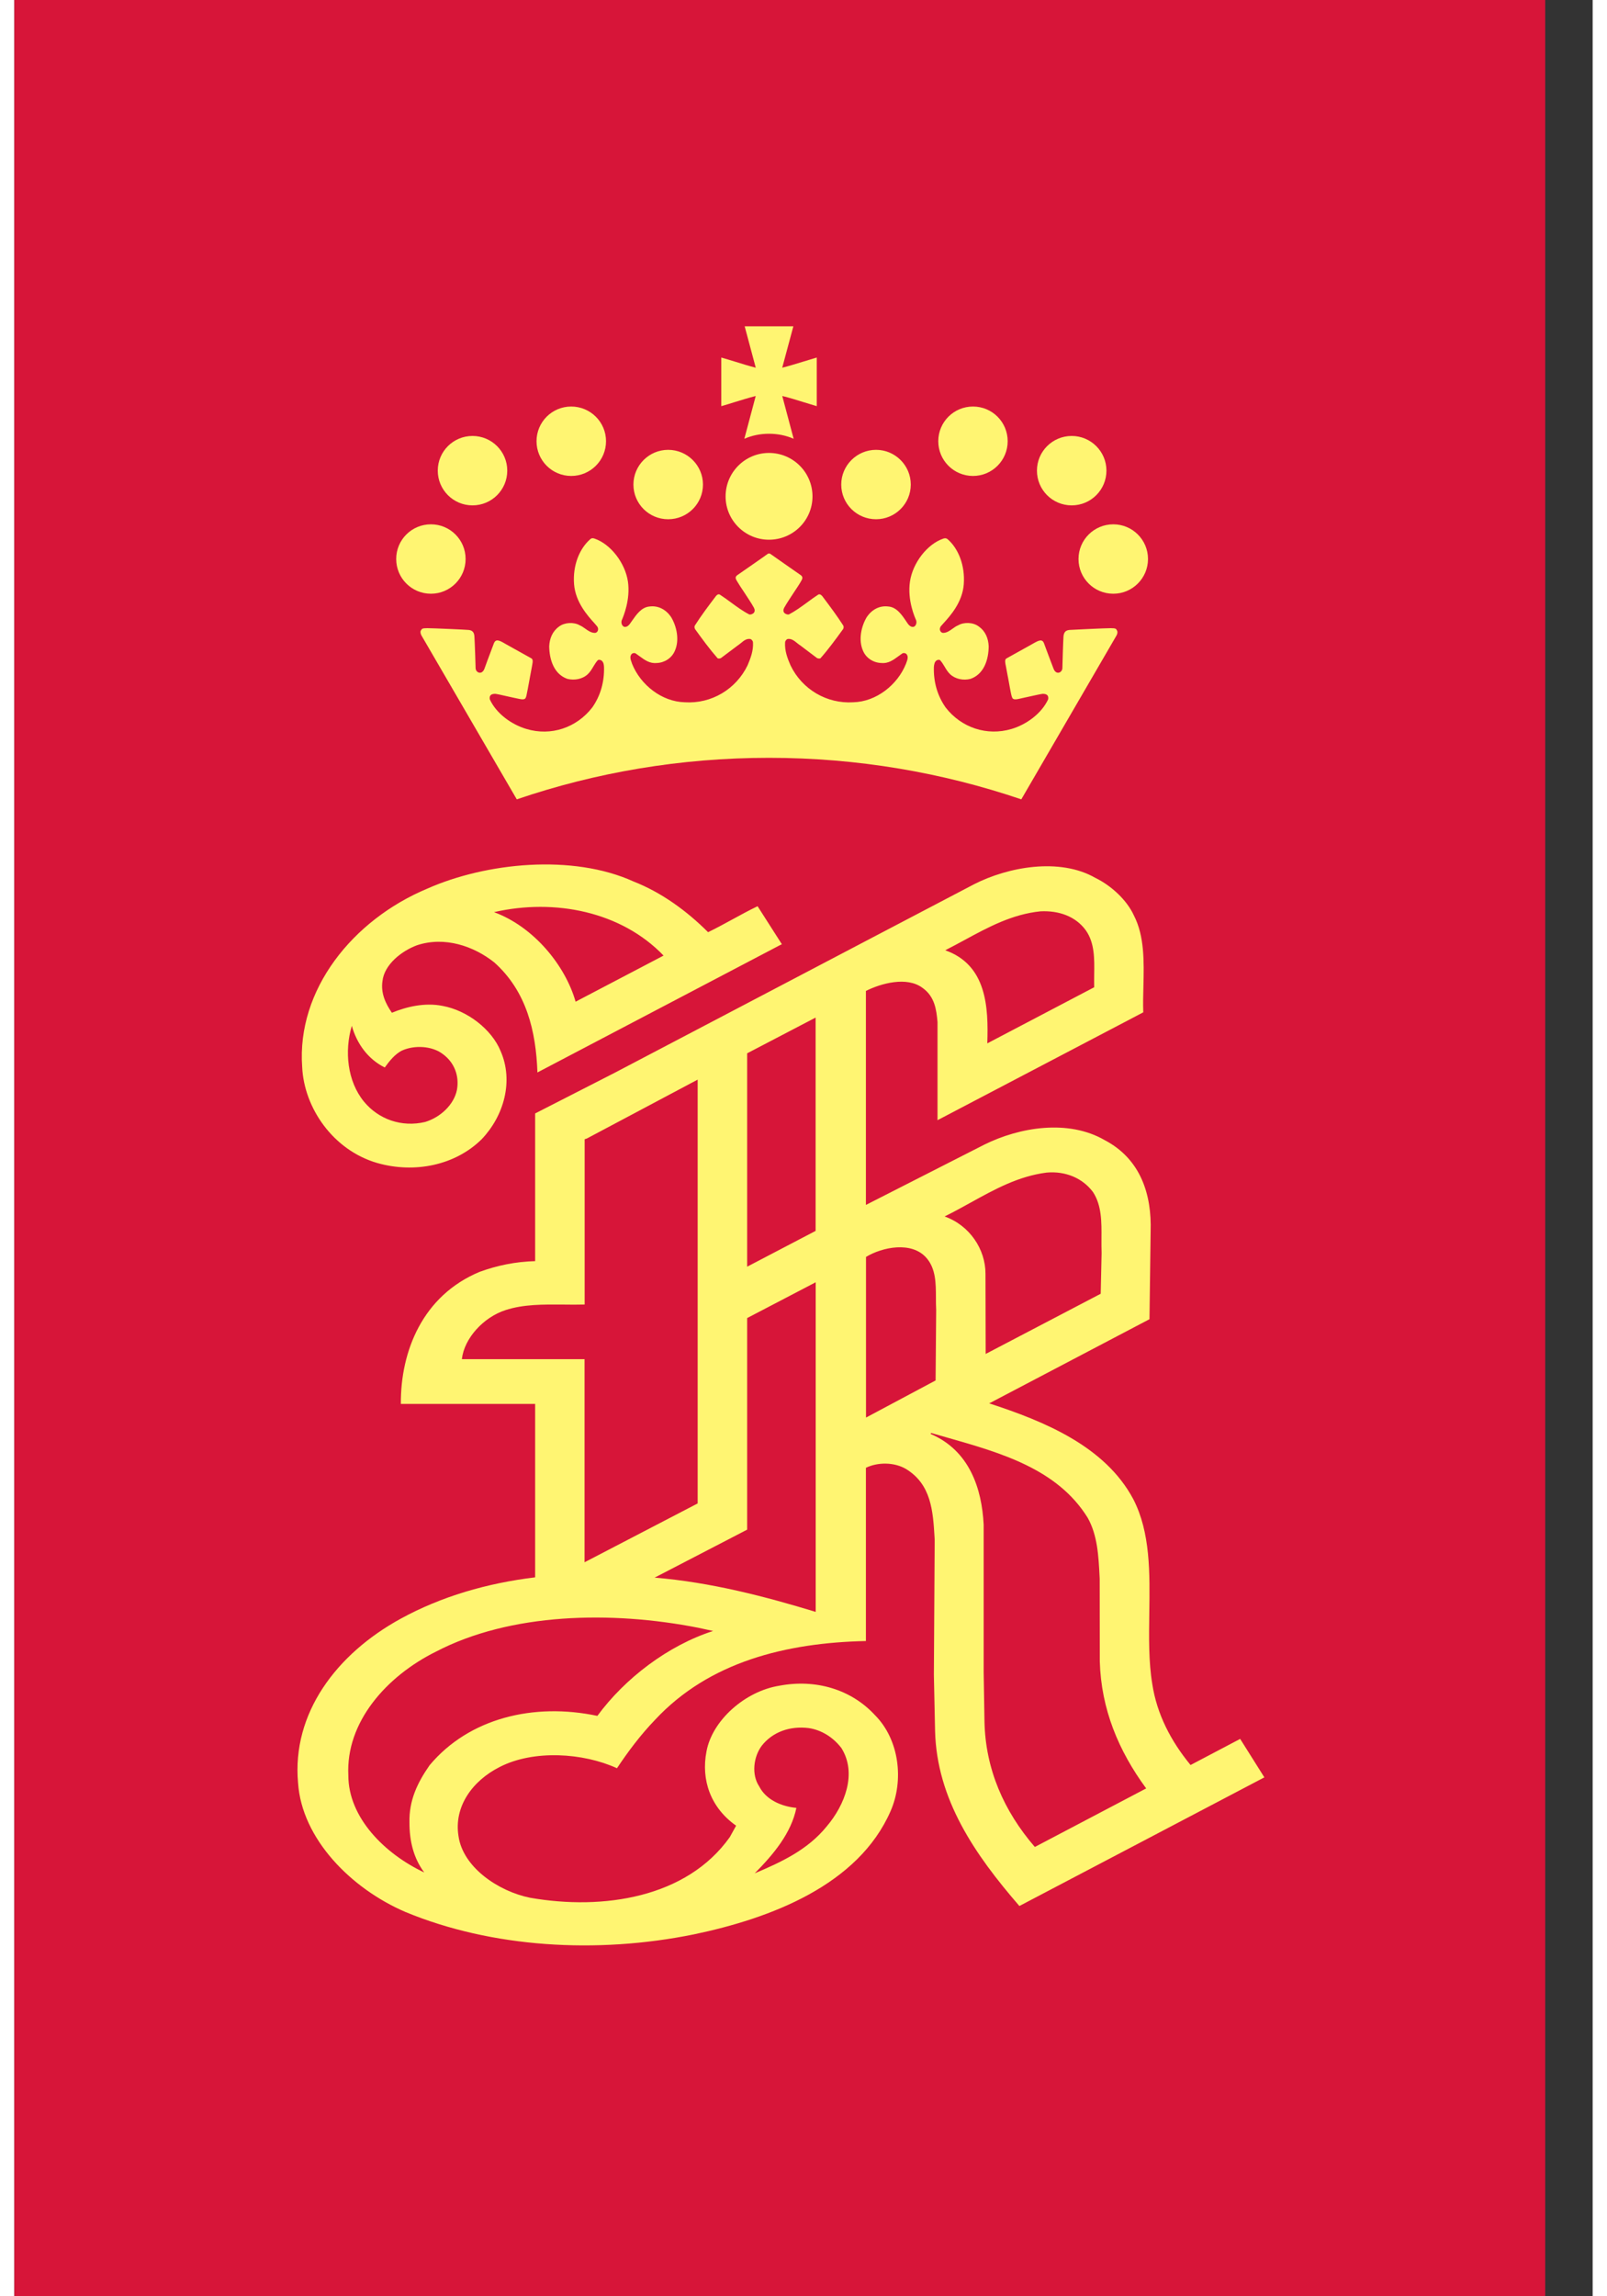 <svg width="35" height="50" viewBox="0 0 33 48" fill="none" xmlns="http://www.w3.org/2000/svg">
<rect x="0" y="0" width="33" height="48" fill="#333333" stroke="none"/>
<path d="M32.008 0H0V48H32.008V0Z" fill="#D71539"/>
<path fill-rule="evenodd" clip-rule="evenodd" d="M16.057 7.68L16.288 6.821H15.27L15.5 7.68V7.686C15.359 7.65 15.22 7.607 15.079 7.563L15.079 7.563C14.98 7.533 14.881 7.502 14.781 7.474V8.49C14.881 8.462 14.98 8.431 15.079 8.4C15.22 8.357 15.359 8.314 15.5 8.278V8.282L15.263 9.172C15.421 9.103 15.595 9.067 15.778 9.067C15.962 9.067 16.137 9.103 16.294 9.172L16.057 8.282V8.278C16.206 8.314 16.353 8.36 16.5 8.406L16.5 8.406L16.5 8.406C16.593 8.435 16.685 8.463 16.777 8.49V7.474C16.683 7.501 16.589 7.53 16.495 7.559L16.495 7.559L16.495 7.559C16.349 7.604 16.203 7.649 16.057 7.686V7.68ZM12.371 9.223C12.371 8.822 12.044 8.498 11.643 8.498C11.242 8.498 10.918 8.822 10.918 9.223C10.918 9.624 11.242 9.949 11.643 9.949C12.046 9.949 12.371 9.624 12.371 9.223ZM9.579 9.113C9.98 9.113 10.306 9.437 10.306 9.838C10.306 10.239 9.982 10.564 9.579 10.564C9.178 10.564 8.853 10.239 8.853 9.838C8.853 9.437 9.178 9.113 9.579 9.113ZM15.778 9.468C16.281 9.468 16.688 9.875 16.688 10.377C16.688 10.877 16.281 11.282 15.778 11.282C15.278 11.282 14.871 10.876 14.871 10.377C14.871 9.875 15.278 9.468 15.778 9.468ZM15.778 15.841C13.935 15.841 12.159 16.145 10.505 16.709L8.509 13.278L8.508 13.276C8.497 13.248 8.483 13.213 8.499 13.181L8.504 13.174C8.521 13.144 8.529 13.131 8.633 13.131C8.746 13.131 9.453 13.162 9.498 13.168C9.561 13.175 9.613 13.202 9.619 13.301C9.626 13.4 9.644 13.922 9.644 13.96C9.642 14.061 9.777 14.123 9.831 13.973C9.866 13.872 9.918 13.737 9.958 13.63L9.958 13.63L9.958 13.63C9.988 13.551 10.012 13.488 10.02 13.465C10.06 13.345 10.131 13.378 10.274 13.463L10.807 13.76C10.837 13.777 10.849 13.802 10.824 13.922C10.814 13.972 10.796 14.072 10.776 14.179L10.776 14.179L10.776 14.179L10.776 14.179L10.776 14.18L10.776 14.18L10.776 14.18L10.776 14.18C10.747 14.337 10.716 14.507 10.707 14.541L10.706 14.547C10.69 14.602 10.68 14.635 10.564 14.611C10.515 14.602 10.426 14.582 10.335 14.562L10.335 14.562L10.335 14.562C10.206 14.532 10.073 14.503 10.05 14.503L10.05 14.503C10.01 14.505 9.922 14.509 9.941 14.619C10.079 14.921 10.402 15.148 10.707 15.238C11.223 15.393 11.756 15.211 12.083 14.789C12.256 14.543 12.338 14.252 12.329 13.939C12.325 13.888 12.318 13.828 12.264 13.8C12.241 13.792 12.213 13.784 12.193 13.807C12.158 13.847 12.131 13.892 12.104 13.937C12.072 13.991 12.039 14.046 11.991 14.092C11.88 14.197 11.712 14.227 11.563 14.191C11.282 14.092 11.187 13.79 11.183 13.509C11.191 13.347 11.25 13.196 11.389 13.097C11.504 13.009 11.699 12.999 11.823 13.072C11.864 13.089 11.901 13.116 11.938 13.142C12 13.186 12.061 13.229 12.138 13.23C12.184 13.232 12.239 13.16 12.18 13.087C12.166 13.07 12.146 13.048 12.123 13.021C11.989 12.873 11.733 12.589 11.703 12.214C11.672 11.817 11.817 11.47 12.035 11.277C12.054 11.258 12.077 11.24 12.132 11.259C12.468 11.374 12.772 11.768 12.829 12.157C12.883 12.532 12.736 12.88 12.705 12.955L12.701 12.963C12.678 13.02 12.707 13.093 12.757 13.104C12.805 13.108 12.839 13.082 12.868 13.043C12.883 13.023 12.898 13 12.914 12.978C13.007 12.845 13.112 12.693 13.28 12.678C13.465 12.654 13.624 12.743 13.729 12.894C13.849 13.091 13.912 13.38 13.809 13.607C13.744 13.76 13.588 13.855 13.431 13.859C13.286 13.874 13.179 13.796 13.073 13.718C13.046 13.698 13.019 13.678 12.992 13.66C12.965 13.643 12.931 13.651 12.91 13.668C12.859 13.719 12.886 13.794 12.908 13.852L12.915 13.874C13.091 14.315 13.536 14.669 14.019 14.68C14.575 14.715 15.089 14.407 15.33 13.909C15.393 13.76 15.454 13.605 15.444 13.429C15.444 13.402 15.421 13.372 15.393 13.358C15.311 13.343 15.25 13.393 15.191 13.443C15.168 13.461 15.146 13.479 15.123 13.494L14.774 13.756C14.757 13.765 14.728 13.771 14.705 13.761C14.537 13.57 14.384 13.36 14.235 13.154C14.22 13.131 14.214 13.097 14.231 13.072C14.363 12.864 14.512 12.667 14.663 12.468C14.684 12.438 14.713 12.413 14.749 12.428C14.829 12.48 14.908 12.537 14.985 12.594C15.109 12.685 15.232 12.775 15.364 12.843C15.393 12.856 15.524 12.824 15.463 12.703C15.424 12.629 15.324 12.479 15.245 12.358L15.245 12.358L15.244 12.358L15.244 12.358L15.244 12.358L15.244 12.358L15.244 12.358L15.244 12.358L15.244 12.358L15.244 12.357L15.244 12.357L15.244 12.357C15.196 12.285 15.154 12.223 15.139 12.195C15.132 12.184 15.126 12.174 15.119 12.163C15.084 12.107 15.056 12.063 15.12 12.02C15.194 11.968 15.735 11.594 15.752 11.578C15.763 11.569 15.788 11.565 15.807 11.578C15.824 11.592 16.365 11.968 16.439 12.02C16.501 12.063 16.475 12.107 16.441 12.163L16.441 12.163L16.441 12.163C16.435 12.174 16.428 12.184 16.422 12.195C16.406 12.223 16.365 12.284 16.317 12.357L16.317 12.357L16.317 12.357L16.317 12.357L16.317 12.357L16.317 12.358L16.317 12.358L16.317 12.358L16.316 12.358L16.316 12.358L16.316 12.358L16.316 12.358L16.316 12.358L16.316 12.358C16.236 12.479 16.137 12.629 16.097 12.703C16.034 12.824 16.168 12.856 16.197 12.843C16.329 12.774 16.453 12.683 16.578 12.592L16.578 12.592L16.578 12.592C16.654 12.536 16.731 12.479 16.81 12.428C16.846 12.413 16.877 12.44 16.898 12.468L16.923 12.502L16.923 12.502L16.923 12.502C17.064 12.689 17.203 12.876 17.329 13.072C17.345 13.097 17.341 13.131 17.326 13.154L17.32 13.161C17.173 13.363 17.022 13.571 16.854 13.761C16.833 13.771 16.804 13.765 16.783 13.756L16.436 13.494C16.412 13.479 16.389 13.461 16.366 13.442C16.305 13.393 16.244 13.343 16.164 13.358C16.137 13.372 16.115 13.402 16.115 13.429C16.105 13.605 16.164 13.76 16.229 13.909C16.468 14.407 16.984 14.715 17.539 14.68C18.021 14.669 18.468 14.315 18.643 13.874L18.651 13.852C18.673 13.794 18.7 13.719 18.649 13.668C18.626 13.651 18.594 13.643 18.565 13.66C18.538 13.678 18.511 13.698 18.484 13.718C18.378 13.796 18.271 13.874 18.128 13.859C17.967 13.855 17.811 13.76 17.746 13.607C17.643 13.381 17.706 13.091 17.826 12.894C17.931 12.743 18.088 12.654 18.275 12.678C18.448 12.692 18.556 12.852 18.649 12.99L18.649 12.99C18.661 13.008 18.673 13.026 18.685 13.043C18.716 13.082 18.748 13.108 18.798 13.104C18.848 13.093 18.876 13.02 18.854 12.963C18.829 12.908 18.668 12.547 18.726 12.157C18.783 11.768 19.085 11.374 19.423 11.259C19.476 11.242 19.499 11.259 19.52 11.277C19.736 11.468 19.881 11.817 19.851 12.214C19.823 12.592 19.564 12.878 19.43 13.025L19.43 13.025L19.43 13.025C19.407 13.05 19.389 13.071 19.375 13.087C19.318 13.16 19.373 13.23 19.419 13.23C19.495 13.229 19.555 13.186 19.615 13.143C19.652 13.116 19.69 13.089 19.732 13.072C19.856 12.999 20.051 13.007 20.166 13.097C20.307 13.196 20.364 13.347 20.372 13.509C20.37 13.792 20.273 14.092 19.992 14.191C19.845 14.229 19.675 14.197 19.564 14.092C19.516 14.046 19.483 13.991 19.451 13.937L19.451 13.937C19.424 13.892 19.397 13.847 19.362 13.807C19.343 13.784 19.316 13.792 19.291 13.8C19.239 13.828 19.232 13.888 19.226 13.939C19.216 14.252 19.299 14.543 19.472 14.789C19.799 15.211 20.334 15.391 20.849 15.238C21.155 15.148 21.476 14.919 21.615 14.619C21.634 14.509 21.546 14.505 21.507 14.503L21.506 14.503C21.48 14.503 21.303 14.542 21.156 14.575L21.156 14.575L21.156 14.575L21.156 14.575L21.156 14.575L21.155 14.575C21.089 14.59 21.029 14.604 20.993 14.611C20.877 14.635 20.867 14.602 20.851 14.547L20.849 14.541C20.838 14.504 20.803 14.311 20.773 14.144L20.773 14.144L20.772 14.144L20.772 14.144L20.772 14.143C20.755 14.05 20.74 13.966 20.731 13.922C20.704 13.802 20.718 13.777 20.75 13.76L21.283 13.463C21.426 13.38 21.497 13.345 21.535 13.465C21.545 13.495 21.582 13.594 21.625 13.707L21.625 13.707C21.66 13.797 21.697 13.895 21.726 13.973C21.78 14.123 21.915 14.061 21.913 13.96C21.913 13.92 21.929 13.4 21.936 13.301C21.946 13.202 21.994 13.175 22.06 13.168C22.106 13.164 22.813 13.131 22.924 13.131C23.029 13.131 23.036 13.144 23.051 13.173L23.055 13.181C23.074 13.213 23.06 13.248 23.049 13.276L23.048 13.278L21.054 16.709C19.398 16.147 17.625 15.841 15.778 15.841ZM9.435 11.685C9.435 11.284 9.111 10.96 8.71 10.96C8.308 10.96 7.984 11.284 7.984 11.685C7.984 12.086 8.308 12.411 8.71 12.411C9.111 12.411 9.435 12.086 9.435 11.685ZM13.67 9.403C14.071 9.403 14.398 9.729 14.398 10.129C14.398 10.53 14.073 10.854 13.67 10.854C13.269 10.854 12.944 10.53 12.944 10.129C12.944 9.728 13.271 9.403 13.67 9.403ZM22.25 11.685C22.25 11.284 22.576 10.96 22.977 10.96C23.378 10.96 23.703 11.284 23.703 11.685C23.703 12.086 23.378 12.411 22.977 12.411C22.574 12.411 22.25 12.086 22.25 11.685ZM22.108 9.113C21.707 9.113 21.381 9.437 21.381 9.838C21.381 10.239 21.705 10.564 22.108 10.564C22.509 10.564 22.834 10.239 22.834 9.838C22.834 9.437 22.507 9.113 22.108 9.113ZM19.318 9.223C19.318 8.822 19.642 8.498 20.044 8.498C20.445 8.498 20.769 8.822 20.769 9.223C20.769 9.624 20.445 9.949 20.044 9.949C19.642 9.949 19.318 9.624 19.318 9.223ZM18.017 9.403C17.616 9.403 17.289 9.729 17.289 10.129C17.289 10.53 17.614 10.854 18.017 10.854C18.416 10.854 18.743 10.53 18.743 10.129C18.743 9.728 18.416 9.403 18.017 9.403ZM14.505 19.486C14.676 19.403 14.846 19.31 15.015 19.218C15.189 19.123 15.363 19.028 15.54 18.943L16.048 19.738L16.004 19.759L10.937 22.418C10.906 21.56 10.713 20.725 10.035 20.118C9.605 19.776 8.998 19.568 8.419 19.759C8.089 19.881 7.734 20.168 7.697 20.508C7.659 20.762 7.762 20.979 7.894 21.17C8.203 21.042 8.587 20.953 8.954 21.027C9.468 21.121 9.98 21.514 10.167 21.971C10.442 22.599 10.236 23.325 9.773 23.812C9.22 24.36 8.366 24.534 7.585 24.31C6.662 24.041 6.057 23.157 6.018 22.303C5.902 20.693 7.069 19.23 8.635 18.575C9.867 18.03 11.674 17.847 12.948 18.427C13.525 18.653 14.056 19.037 14.505 19.486ZM10.029 19.067C10.866 19.375 11.521 20.187 11.735 20.939L13.574 19.975C12.694 19.058 11.303 18.775 10.029 19.067ZM7.056 21.443C6.899 21.969 6.96 22.601 7.311 23.029C7.617 23.399 8.098 23.569 8.589 23.453C8.912 23.355 9.193 23.088 9.254 22.782C9.306 22.49 9.202 22.209 8.954 22.03C8.731 21.862 8.366 21.843 8.108 21.959C7.949 22.037 7.833 22.194 7.745 22.314C7.382 22.135 7.155 21.799 7.056 21.443ZM23.607 20.62C23.619 20.099 23.632 19.57 23.407 19.134C23.262 18.817 22.939 18.515 22.603 18.351C21.854 17.921 20.773 18.122 20.064 18.485L17.885 19.627L12.556 22.423L10.889 23.275V26.35V26.362C10.478 26.373 10.091 26.453 9.726 26.587C8.541 27.082 8.074 28.237 8.081 29.347H10.889V32.3V32.972C9.884 33.093 8.923 33.373 8.077 33.837C6.731 34.575 5.801 35.814 5.932 37.27C6.011 38.435 7.035 39.476 8.177 39.967C9.984 40.715 12.174 40.847 14.203 40.436C15.815 40.1 17.646 39.405 18.321 37.858C18.603 37.216 18.504 36.364 17.994 35.852C17.494 35.31 16.751 35.094 15.996 35.237C15.282 35.35 14.592 35.959 14.472 36.609C14.354 37.209 14.56 37.789 15.091 38.163L14.959 38.402C14.061 39.669 12.312 39.938 10.78 39.669C10.121 39.535 9.376 39.033 9.286 38.377C9.189 37.766 9.573 37.226 10.15 36.935C10.86 36.572 11.893 36.639 12.6 36.962C12.833 36.613 13.089 36.269 13.402 35.944C14.531 34.737 16.132 34.34 17.805 34.303V30.682C18.051 30.562 18.395 30.562 18.64 30.705C19.173 31.028 19.207 31.59 19.24 32.131C19.241 32.15 19.242 32.168 19.243 32.187L19.226 35.01L19.251 36.183C19.287 37.61 20.078 38.761 21.014 39.842L22.597 39.011L26.136 37.153L25.63 36.349L24.625 36.878L24.593 36.895C24.179 36.393 23.888 35.828 23.793 35.205C23.715 34.738 23.723 34.23 23.73 33.718C23.742 32.881 23.755 32.034 23.395 31.337C22.803 30.226 21.526 29.708 20.38 29.334L20.397 29.328L23.734 27.576L23.758 25.743C23.783 24.975 23.554 24.23 22.798 23.833C22.038 23.393 21.021 23.56 20.282 23.926L17.805 25.187V22.773V22.765V20.714C18.122 20.555 18.661 20.406 18.987 20.649C19.241 20.828 19.279 21.098 19.302 21.363V23.416L23.296 21.323L23.604 21.161C23.598 20.985 23.602 20.803 23.607 20.62ZM19.869 19.649C20.363 19.381 20.863 19.11 21.455 19.05C21.841 19.031 22.19 19.155 22.402 19.446C22.589 19.71 22.583 20.043 22.578 20.372C22.577 20.461 22.576 20.55 22.578 20.637L20.343 21.81C20.368 21.058 20.334 20.171 19.463 19.864C19.599 19.795 19.734 19.722 19.869 19.649ZM16.753 21.271V25.73L15.322 26.478V22.018L16.753 21.271ZM14.287 22.568V31.427L11.922 32.657V32.653V28.411H9.357C9.405 27.976 9.808 27.534 10.272 27.385C10.645 27.263 11.06 27.267 11.483 27.27C11.63 27.272 11.777 27.273 11.924 27.269V23.814L11.97 23.799L14.287 22.568ZM20.001 25.135C20.497 24.861 20.996 24.585 21.585 24.511C21.974 24.477 22.332 24.622 22.553 24.918C22.736 25.198 22.733 25.546 22.73 25.892C22.73 25.994 22.729 26.096 22.733 26.195L22.714 27.044L20.317 28.298L20.309 28.304L20.305 26.623C20.305 26.117 19.977 25.615 19.45 25.428C19.636 25.337 19.818 25.236 20.001 25.135ZM17.807 29.632V26.274C18.145 26.069 18.762 25.94 19.071 26.295C19.268 26.522 19.268 26.826 19.269 27.128C19.269 27.213 19.269 27.298 19.274 27.382L19.262 28.856L17.807 29.632ZM15.322 27.552L16.753 26.805H16.755V33.694C15.694 33.371 14.56 33.075 13.387 32.978L15.322 31.975V31.945V27.552ZM19.157 29.974L19.169 29.954C19.285 29.988 19.402 30.022 19.521 30.055C20.626 30.37 21.811 30.707 22.442 31.727C22.647 32.091 22.669 32.525 22.691 32.961L22.693 32.999L22.695 34.729C22.723 35.724 23.086 36.597 23.665 37.384L21.337 38.608C20.689 37.858 20.305 36.981 20.284 35.99L20.267 34.961V31.872C20.229 31.116 19.971 30.321 19.157 29.974ZM8.811 34.527C10.375 33.711 12.482 33.669 14.296 34.025L14.61 34.093C13.67 34.395 12.768 35.081 12.19 35.868C10.864 35.587 9.508 35.912 8.681 36.901C8.423 37.272 8.251 37.638 8.261 38.097C8.261 38.483 8.345 38.838 8.57 39.141C7.741 38.75 6.983 37.993 6.983 37.111C6.928 36.001 7.777 35.041 8.811 34.527ZM15.63 36.488C15.859 36.2 16.218 36.076 16.605 36.122C16.879 36.162 17.119 36.316 17.291 36.538C17.625 37.067 17.364 37.732 16.986 38.177C16.586 38.672 16.025 38.928 15.48 39.159C15.874 38.761 16.244 38.318 16.351 37.791C16.038 37.761 15.717 37.623 15.574 37.342C15.408 37.094 15.454 36.72 15.63 36.488Z" fill="#FFF572"/>
</svg>